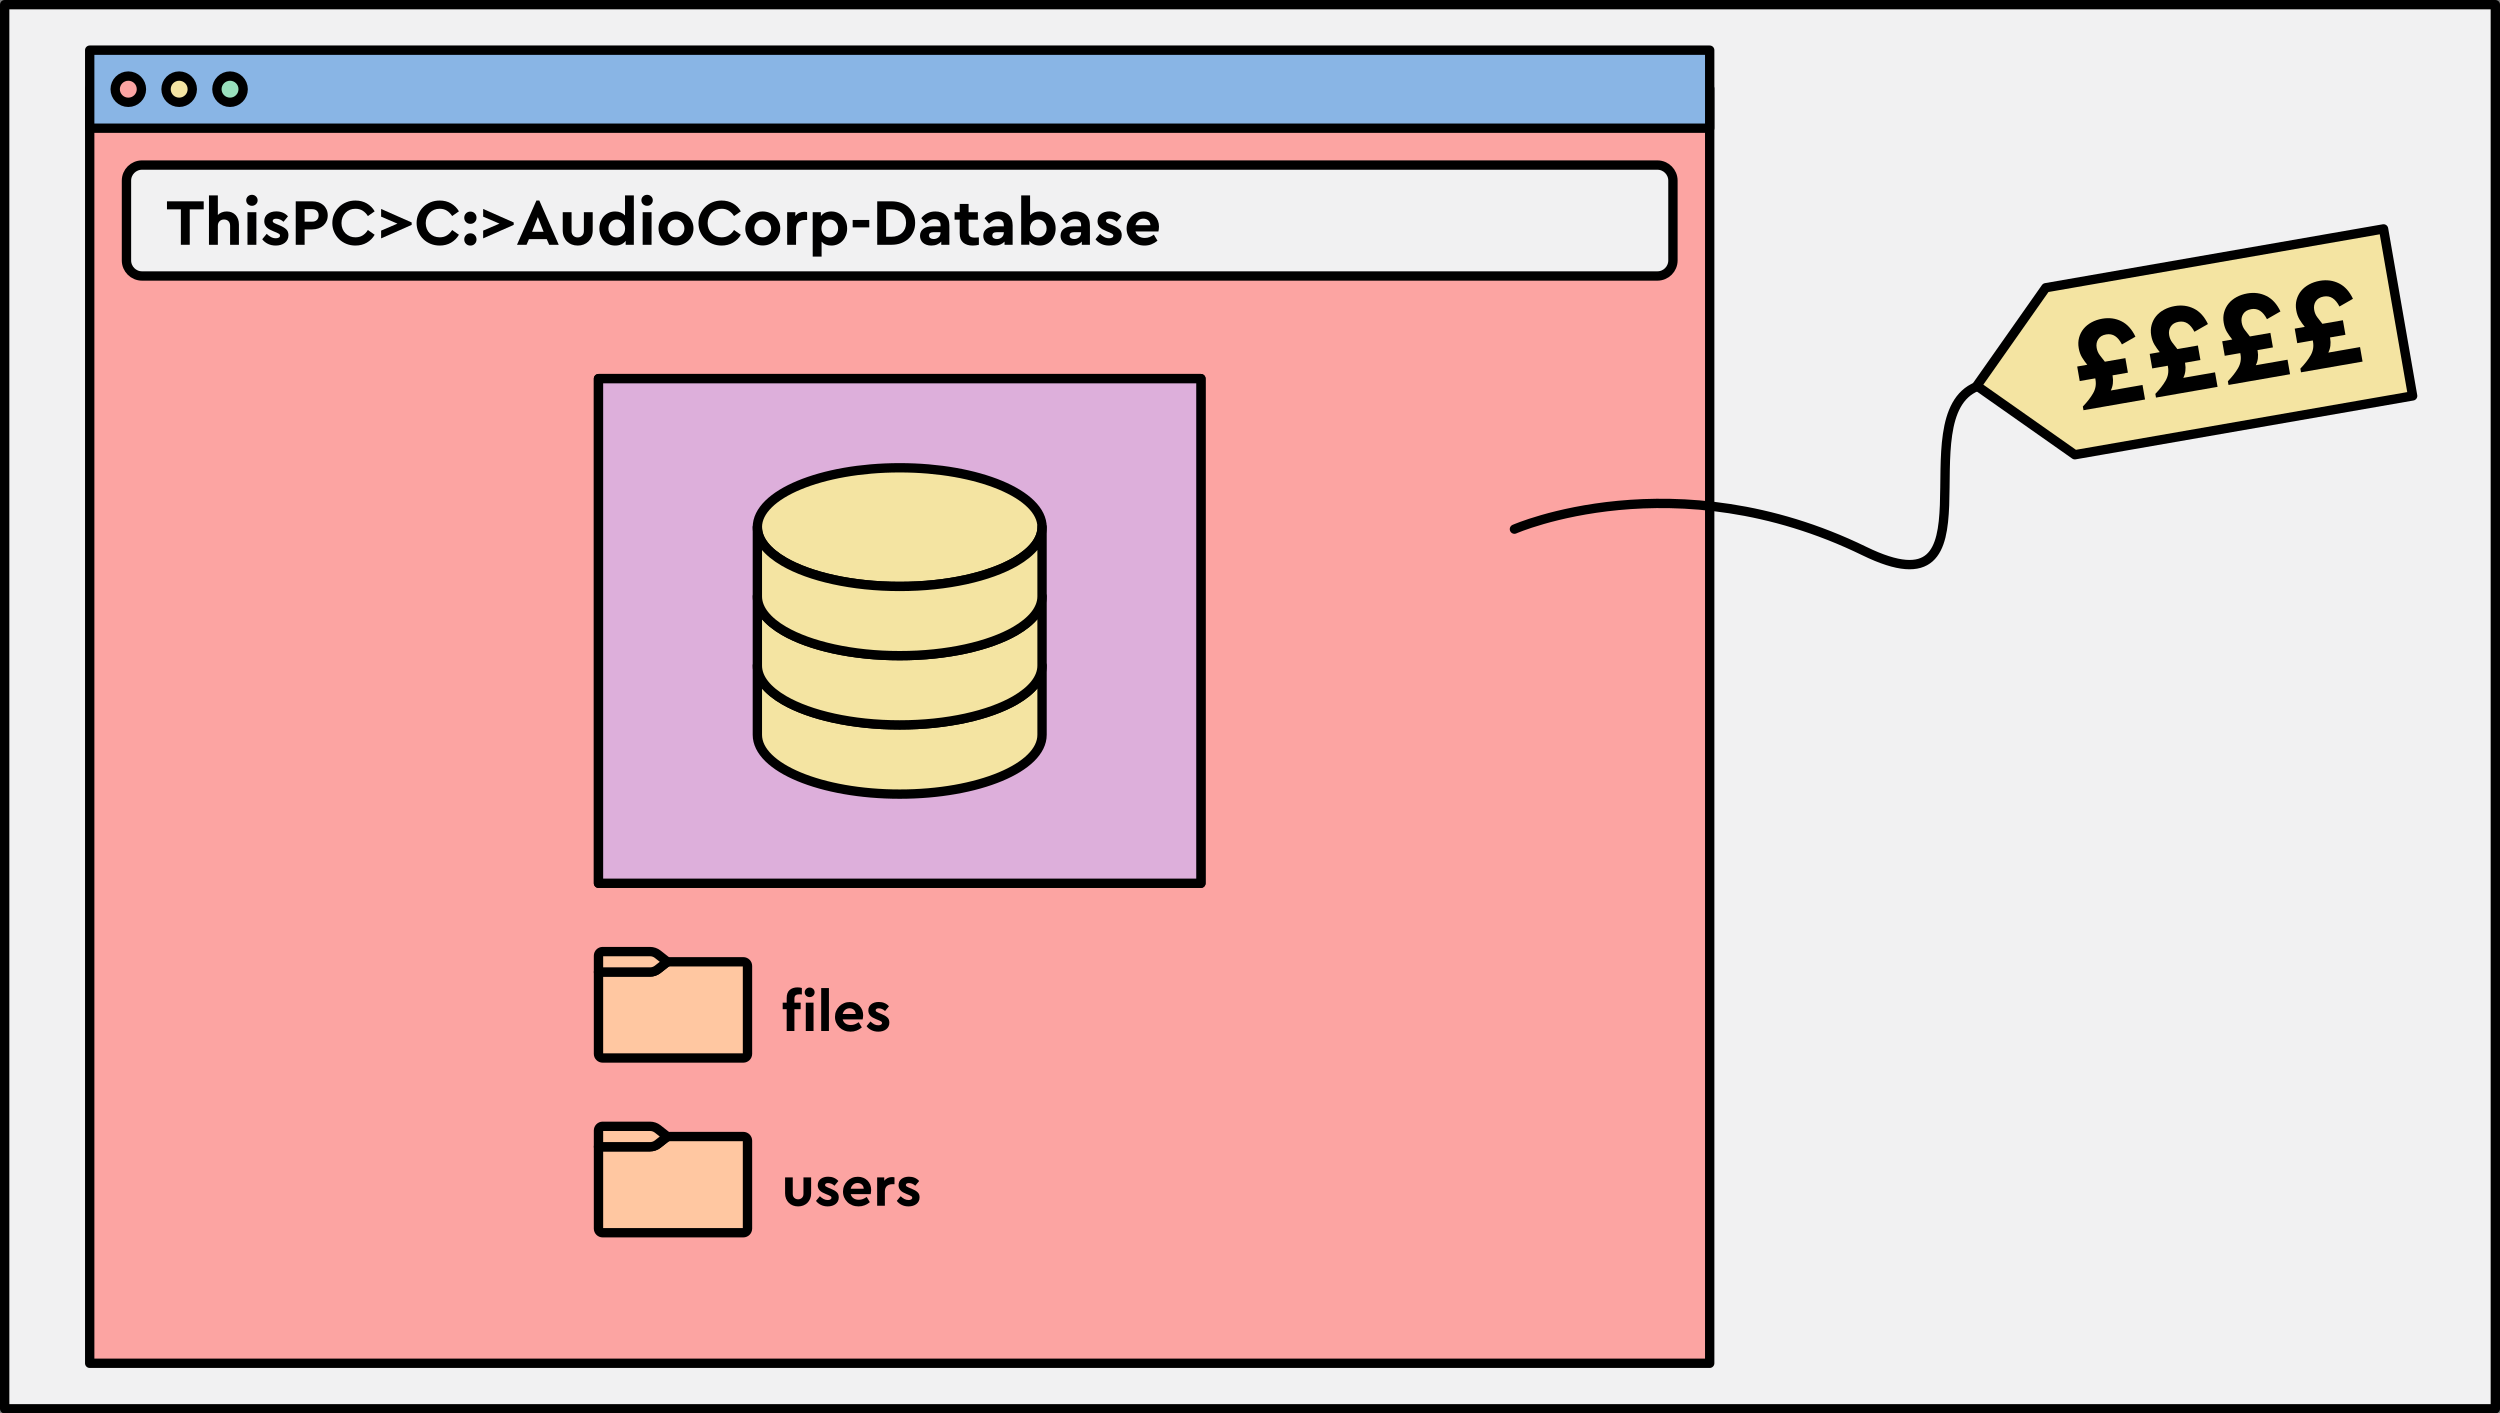 <?xml version="1.0" encoding="utf-8"?>
<!-- Generator: Adobe Illustrator 26.2.1, SVG Export Plug-In . SVG Version: 6.00 Build 0)  -->
<svg version="1.1" xmlns="http://www.w3.org/2000/svg" xmlns:xlink="http://www.w3.org/1999/xlink" x="0px" y="0px"
	 viewBox="0 0 803 454" enable-background="new 0 0 803 454" xml:space="preserve">
<rect x="0" y="0" width="803" height="454" fill="#808080" stroke="none"/>
<g id="Layer_4" display="none">
</g>
<g id="restaurant_walls">
</g>
<g id="restaurant_floor">
</g>
<g id="tables">
</g>
<g id="fence">
</g>
<g id="reception">
</g>
<g id="kitchen_floor_00000054956652455305707380000000205848265920542856_">
</g>
<g id="guides">
</g>
<g id="walls">
</g>
<g id="Layer_15" display="none">
</g>
<g id="kitchen">
</g>
<g id="people">
	<g id="people_00000181068429449262334140000008917346213049140127_">
		
			<rect x="1.5" y="1.5" fill="#F1F1F2" stroke="#000000" stroke-width="3" stroke-linecap="round" stroke-linejoin="round" stroke-miterlimit="10" width="800" height="451"/>
	</g>
	<g>
		<g>
			<g>
				<g>
					<g>
						
							<rect x="28.812" y="28.442" fill="#FCA4A2" stroke="#000000" stroke-width="3" stroke-linejoin="round" stroke-miterlimit="10" width="520.343" height="409.444"/>
						
							<rect x="28.812" y="16.114" fill="#89B5E5" stroke="#000000" stroke-width="3" stroke-linejoin="round" stroke-miterlimit="10" width="520.343" height="25.069"/>
						
							<path fill="#F1F1F2" stroke="#000000" stroke-width="3" stroke-linecap="round" stroke-linejoin="round" stroke-miterlimit="10" d="
							M532.348,88.648H45.62c-2.761,0-5-2.239-5-5v-25.63c0-2.761,2.239-5,5-5h486.729c2.761,0,5,2.239,5,5v25.63
							C537.348,86.409,535.11,88.648,532.348,88.648z"/>
						
							<circle fill="#FCA4A2" stroke="#000000" stroke-width="3" stroke-linejoin="round" stroke-miterlimit="10" cx="41.214" cy="28.649" r="4.215"/>
						
							<circle fill="#F4E4A2" stroke="#000000" stroke-width="3" stroke-linejoin="round" stroke-miterlimit="10" cx="57.55" cy="28.649" r="4.215"/>
						
							<circle fill="#99E0BC" stroke="#000000" stroke-width="3" stroke-linecap="round" stroke-linejoin="round" stroke-miterlimit="10" cx="73.886" cy="28.649" r="4.215"/>
						<g>
							<g>
								<path d="M65.428,67.245h-4.482v11.376h-2.854V67.245h-4.462v-2.58h11.799V67.245z"/>
								<path d="M69.975,69.042c0.353-0.352,0.768-0.627,1.247-0.824s1.022-0.296,1.629-0.296c0.592,0,1.127,0.103,1.606,0.307
									s0.889,0.489,1.227,0.856c0.339,0.366,0.599,0.807,0.782,1.321s0.275,1.089,0.275,1.724v6.491h-2.834v-6.09
									c0-0.62-0.176-1.113-0.528-1.48c-0.353-0.366-0.824-0.55-1.417-0.55c-0.592,0-1.071,0.188-1.438,0.561
									c-0.367,0.374-0.55,0.864-0.55,1.47v6.09h-2.854V62.762h2.854V69.042z"/>
								<path d="M80.927,62.572c0.493,0,0.92,0.169,1.279,0.507c0.359,0.339,0.539,0.762,0.539,1.269
									c0,0.494-0.18,0.909-0.539,1.248c-0.359,0.338-0.786,0.508-1.279,0.508c-0.508,0-0.94-0.17-1.301-0.508
									c-0.359-0.339-0.539-0.754-0.539-1.248c0-0.507,0.18-0.93,0.539-1.269C79.987,62.741,80.42,62.572,80.927,62.572z
									 M82.344,78.621H79.49V68.154h2.854V78.621z"/>
								<path d="M88.73,67.9c1.551,0,2.806,0.528,3.765,1.586l-1.438,1.755c-0.338-0.324-0.708-0.57-1.11-0.74
									c-0.401-0.169-0.813-0.254-1.236-0.254c-0.339,0-0.61,0.061-0.814,0.181c-0.204,0.119-0.307,0.307-0.307,0.56
									c0,0.212,0.088,0.381,0.265,0.508c0.176,0.127,0.454,0.268,0.835,0.423l1.015,0.423c0.944,0.381,1.671,0.804,2.179,1.269
									c0.507,0.466,0.761,1.107,0.761,1.925c0,0.535-0.105,1.012-0.317,1.427c-0.211,0.416-0.5,0.765-0.866,1.047
									c-0.367,0.282-0.801,0.497-1.301,0.645c-0.501,0.148-1.033,0.223-1.597,0.223c-0.931,0-1.77-0.184-2.516-0.55
									c-0.748-0.366-1.354-0.859-1.819-1.48l1.438-1.733c0.437,0.437,0.895,0.782,1.374,1.036c0.479,0.253,1.001,0.38,1.564,0.38
									c0.367,0,0.681-0.07,0.941-0.211s0.392-0.359,0.392-0.655c0-0.24-0.1-0.423-0.297-0.55s-0.458-0.261-0.782-0.402
									l-1.12-0.465c-0.451-0.184-0.854-0.373-1.205-0.571c-0.353-0.197-0.649-0.423-0.889-0.677
									c-0.24-0.253-0.427-0.539-0.561-0.856c-0.134-0.316-0.2-0.68-0.2-1.089c0-0.507,0.095-0.954,0.285-1.343
									c0.19-0.388,0.458-0.715,0.804-0.983c0.345-0.268,0.754-0.472,1.227-0.612C87.67,67.971,88.18,67.9,88.73,67.9z"/>
								<path d="M100.254,64.665c0.733,0,1.406,0.105,2.02,0.317c0.613,0.211,1.142,0.515,1.586,0.909s0.789,0.871,1.036,1.428
									c0.246,0.557,0.37,1.173,0.37,1.85s-0.124,1.29-0.37,1.84c-0.247,0.55-0.592,1.025-1.036,1.428
									c-0.444,0.401-0.973,0.712-1.586,0.93c-0.613,0.219-1.286,0.328-2.02,0.328h-2.41v4.927H94.99V64.665H100.254z
									 M97.844,67.182v4.018h2.39c0.676,0,1.197-0.187,1.564-0.561c0.366-0.373,0.55-0.863,0.55-1.47
									c0-0.592-0.184-1.071-0.55-1.438c-0.367-0.366-0.889-0.55-1.564-0.55H97.844z"/>
								<path d="M114.168,64.411c1.367,0,2.583,0.311,3.647,0.931s1.906,1.467,2.527,2.537l-2.179,1.522
									c-0.465-0.747-1.025-1.324-1.681-1.733s-1.428-0.613-2.315-0.613c-0.648,0-1.244,0.113-1.787,0.338
									c-0.543,0.226-1.015,0.543-1.416,0.952c-0.402,0.409-0.716,0.896-0.941,1.459s-0.338,1.184-0.338,1.86
									s0.112,1.294,0.338,1.851s0.539,1.036,0.941,1.438c0.401,0.402,0.873,0.716,1.416,0.941s1.139,0.338,1.787,0.338
									c0.888,0,1.66-0.204,2.315-0.613c0.655-0.408,1.216-0.986,1.681-1.733l2.179,1.522c-0.621,1.071-1.463,1.917-2.527,2.537
									s-2.28,0.931-3.647,0.931c-1.043,0-2.017-0.184-2.918-0.55c-0.902-0.366-1.685-0.874-2.348-1.522
									c-0.662-0.648-1.188-1.413-1.575-2.294s-0.581-1.837-0.581-2.865c0-1.029,0.193-1.984,0.581-2.865s0.913-1.646,1.575-2.295
									c0.663-0.647,1.445-1.155,2.348-1.522C112.151,64.595,113.125,64.411,114.168,64.411z"/>
								<path d="M132.225,71.453v0.782l-9.811,4.335v-2.495l5.243-2.242l-5.243-2.241v-2.474L132.225,71.453z"/>
								<path d="M141.233,64.411c1.367,0,2.583,0.311,3.647,0.931s1.906,1.467,2.527,2.537l-2.179,1.522
									c-0.465-0.747-1.025-1.324-1.681-1.733s-1.428-0.613-2.315-0.613c-0.648,0-1.244,0.113-1.787,0.338
									c-0.543,0.226-1.015,0.543-1.416,0.952c-0.402,0.409-0.716,0.896-0.941,1.459s-0.338,1.184-0.338,1.86
									s0.112,1.294,0.338,1.851s0.539,1.036,0.941,1.438c0.401,0.402,0.873,0.716,1.416,0.941s1.139,0.338,1.787,0.338
									c0.888,0,1.66-0.204,2.315-0.613c0.655-0.408,1.216-0.986,1.681-1.733l2.179,1.522c-0.621,1.071-1.463,1.917-2.527,2.537
									s-2.28,0.931-3.647,0.931c-1.043,0-2.017-0.184-2.918-0.55c-0.902-0.366-1.685-0.874-2.348-1.522
									c-0.662-0.648-1.188-1.413-1.575-2.294s-0.581-1.837-0.581-2.865c0-1.029,0.193-1.984,0.581-2.865s0.913-1.646,1.575-2.295
									c0.663-0.647,1.445-1.155,2.348-1.522C139.216,64.595,140.19,64.411,141.233,64.411z"/>
								<path d="M151.108,67.964c0.55,0,1.011,0.19,1.385,0.571c0.373,0.38,0.561,0.846,0.561,1.396
									c0,0.563-0.188,1.032-0.561,1.406c-0.374,0.373-0.835,0.56-1.385,0.56c-0.578,0-1.054-0.187-1.428-0.56
									c-0.373-0.374-0.561-0.843-0.561-1.406c0-0.55,0.188-1.016,0.561-1.396C150.054,68.154,150.53,67.964,151.108,67.964z
									 M151.108,74.942c0.55,0,1.011,0.19,1.385,0.571c0.373,0.381,0.561,0.846,0.561,1.396c0,0.564-0.188,1.033-0.561,1.406
									c-0.374,0.373-0.835,0.561-1.385,0.561c-0.578,0-1.054-0.188-1.428-0.561c-0.373-0.373-0.561-0.842-0.561-1.406
									c0-0.55,0.188-1.015,0.561-1.396C150.054,75.132,150.53,74.942,151.108,74.942z"/>
								<path d="M165,71.453v0.782l-9.811,4.335v-2.495l5.243-2.242l-5.243-2.241v-2.474L165,71.453z"/>
								<path d="M179.463,78.621h-3.065l-0.782-1.818h-5.71l-0.782,1.818h-3.066l6.238-14.21h0.931L179.463,78.621z M170.9,74.455
									h3.7l-1.84-4.715L170.9,74.455z"/>
								<path d="M190.374,74.012c0,0.747-0.123,1.42-0.369,2.02c-0.247,0.599-0.586,1.109-1.016,1.532s-0.938,0.748-1.522,0.973
									c-0.585,0.226-1.216,0.339-1.893,0.339c-0.69,0-1.328-0.113-1.913-0.339c-0.585-0.225-1.093-0.55-1.522-0.973
									c-0.431-0.423-0.769-0.934-1.016-1.532c-0.246-0.6-0.37-1.272-0.37-2.02v-5.857h2.834v6.09c0,0.62,0.19,1.11,0.571,1.47
									c0.38,0.359,0.853,0.539,1.416,0.539c0.55,0,1.016-0.18,1.396-0.539c0.381-0.359,0.571-0.85,0.571-1.47v-6.09h2.833V74.012z
									"/>
								<path d="M203.59,78.621h-2.622v-1.269c-0.367,0.493-0.835,0.87-1.406,1.131s-1.223,0.392-1.956,0.392
									c-0.747,0-1.431-0.138-2.051-0.412c-0.621-0.275-1.152-0.656-1.597-1.143s-0.793-1.063-1.047-1.733
									s-0.381-1.399-0.381-2.188s0.127-1.52,0.381-2.188c0.254-0.67,0.606-1.248,1.058-1.734s0.986-0.867,1.606-1.142
									c0.62-0.275,1.297-0.412,2.03-0.412c0.662,0,1.262,0.112,1.798,0.338c0.535,0.226,0.986,0.543,1.353,0.952v-6.45h2.834
									V78.621z M198.114,70.501c-0.367,0-0.712,0.067-1.036,0.201s-0.61,0.324-0.856,0.571c-0.247,0.246-0.44,0.55-0.582,0.909
									c-0.141,0.359-0.211,0.758-0.211,1.194c0,0.451,0.07,0.854,0.211,1.205c0.142,0.353,0.331,0.656,0.571,0.909
									c0.239,0.254,0.525,0.448,0.856,0.582s0.68,0.201,1.047,0.201c0.324,0,0.645-0.057,0.962-0.17
									c0.317-0.112,0.603-0.285,0.856-0.518s0.458-0.528,0.613-0.889c0.155-0.359,0.232-0.793,0.232-1.3
									c0-0.493-0.077-0.924-0.232-1.29s-0.356-0.67-0.603-0.909c-0.247-0.239-0.529-0.416-0.846-0.528
									C198.78,70.558,198.452,70.501,198.114,70.501z"/>
								<path d="M207.861,62.572c0.493,0,0.92,0.169,1.279,0.507c0.359,0.339,0.539,0.762,0.539,1.269
									c0,0.494-0.18,0.909-0.539,1.248c-0.359,0.338-0.786,0.508-1.279,0.508c-0.508,0-0.94-0.17-1.301-0.508
									c-0.359-0.339-0.539-0.754-0.539-1.248c0-0.507,0.18-0.93,0.539-1.269C206.921,62.741,207.353,62.572,207.861,62.572z
									 M209.278,78.621h-2.854V68.154h2.854V78.621z"/>
								<path d="M217.123,67.922c0.775,0,1.505,0.141,2.189,0.423c0.684,0.282,1.279,0.666,1.786,1.152
									c0.508,0.486,0.909,1.061,1.205,1.724c0.297,0.662,0.444,1.381,0.444,2.156s-0.147,1.498-0.444,2.168
									c-0.296,0.669-0.697,1.247-1.205,1.733c-0.507,0.486-1.103,0.871-1.786,1.152c-0.685,0.282-1.414,0.423-2.189,0.423
									s-1.505-0.141-2.188-0.423c-0.684-0.281-1.279-0.666-1.786-1.152c-0.508-0.486-0.906-1.064-1.195-1.733
									c-0.289-0.67-0.434-1.393-0.434-2.168s0.145-1.494,0.434-2.156c0.289-0.663,0.688-1.237,1.195-1.724
									c0.507-0.486,1.1-0.87,1.776-1.152C215.6,68.063,216.334,67.922,217.123,67.922z M217.123,70.523
									c-0.803,0-1.455,0.271-1.955,0.814c-0.501,0.542-0.751,1.229-0.751,2.062s0.25,1.512,0.751,2.04
									c0.5,0.529,1.152,0.793,1.955,0.793c0.381,0,0.737-0.07,1.068-0.211s0.616-0.339,0.856-0.593
									c0.239-0.253,0.43-0.553,0.57-0.898c0.142-0.345,0.212-0.722,0.212-1.131s-0.07-0.789-0.212-1.142
									c-0.141-0.353-0.331-0.656-0.57-0.91c-0.24-0.253-0.525-0.454-0.856-0.603C217.86,70.597,217.504,70.523,217.123,70.523z"/>
								<path d="M231.776,64.411c1.367,0,2.583,0.311,3.647,0.931s1.906,1.467,2.527,2.537l-2.179,1.522
									c-0.465-0.747-1.025-1.324-1.681-1.733s-1.428-0.613-2.315-0.613c-0.648,0-1.244,0.113-1.787,0.338
									c-0.543,0.226-1.015,0.543-1.416,0.952c-0.402,0.409-0.716,0.896-0.941,1.459s-0.338,1.184-0.338,1.86
									s0.112,1.294,0.338,1.851s0.539,1.036,0.941,1.438c0.401,0.402,0.873,0.716,1.416,0.941s1.139,0.338,1.787,0.338
									c0.888,0,1.66-0.204,2.315-0.613c0.655-0.408,1.216-0.986,1.681-1.733l2.179,1.522c-0.621,1.071-1.463,1.917-2.527,2.537
									s-2.28,0.931-3.647,0.931c-1.043,0-2.017-0.184-2.918-0.55c-0.902-0.366-1.685-0.874-2.348-1.522
									c-0.662-0.648-1.188-1.413-1.575-2.294s-0.581-1.837-0.581-2.865c0-1.029,0.193-1.984,0.581-2.865s0.913-1.646,1.575-2.295
									c0.663-0.647,1.445-1.155,2.348-1.522C229.759,64.595,230.733,64.411,231.776,64.411z"/>
								<path d="M244.992,67.922c0.775,0,1.505,0.141,2.189,0.423c0.684,0.282,1.279,0.666,1.786,1.152
									c0.508,0.486,0.909,1.061,1.205,1.724c0.297,0.662,0.444,1.381,0.444,2.156s-0.147,1.498-0.444,2.168
									c-0.296,0.669-0.697,1.247-1.205,1.733c-0.507,0.486-1.103,0.871-1.786,1.152c-0.685,0.282-1.414,0.423-2.189,0.423
									s-1.505-0.141-2.188-0.423c-0.684-0.281-1.279-0.666-1.786-1.152c-0.508-0.486-0.906-1.064-1.195-1.733
									c-0.289-0.67-0.434-1.393-0.434-2.168s0.145-1.494,0.434-2.156c0.289-0.663,0.688-1.237,1.195-1.724
									c0.507-0.486,1.1-0.87,1.776-1.152C243.469,68.063,244.203,67.922,244.992,67.922z M244.992,70.523
									c-0.803,0-1.455,0.271-1.955,0.814c-0.501,0.542-0.751,1.229-0.751,2.062s0.25,1.512,0.751,2.04
									c0.5,0.529,1.152,0.793,1.955,0.793c0.381,0,0.737-0.07,1.068-0.211s0.616-0.339,0.856-0.593
									c0.239-0.253,0.43-0.553,0.57-0.898c0.142-0.345,0.212-0.722,0.212-1.131s-0.07-0.789-0.212-1.142
									c-0.141-0.353-0.331-0.656-0.57-0.91c-0.24-0.253-0.525-0.454-0.856-0.603C245.729,70.597,245.373,70.523,244.992,70.523z"
									/>
								<path d="M258.334,68.027c0.353,0,0.656,0.042,0.91,0.127v2.517h-0.762c-0.817,0-1.487,0.219-2.009,0.655
									s-0.782,1.128-0.782,2.072v5.223h-2.854V68.154h2.622v1.247c0.352-0.45,0.774-0.793,1.269-1.025
									C257.22,68.144,257.755,68.027,258.334,68.027z"/>
								<path d="M267.024,67.922c0.733,0,1.413,0.137,2.041,0.412c0.627,0.274,1.163,0.655,1.607,1.142
									c0.443,0.486,0.793,1.062,1.046,1.724c0.254,0.663,0.381,1.389,0.381,2.178c0,0.79-0.127,1.52-0.381,2.188
									c-0.253,0.67-0.605,1.251-1.057,1.745c-0.451,0.493-0.987,0.877-1.607,1.152c-0.62,0.274-1.297,0.412-2.03,0.412
									c-1.325,0-2.368-0.416-3.129-1.248v4.801h-2.854V68.154h2.622v1.29c0.366-0.493,0.835-0.87,1.406-1.132
									C265.639,68.052,266.292,67.922,267.024,67.922z M266.517,70.501c-0.339,0-0.666,0.057-0.983,0.17
									c-0.317,0.112-0.6,0.285-0.846,0.518c-0.247,0.232-0.448,0.528-0.603,0.888c-0.155,0.36-0.232,0.793-0.232,1.301
									c0,0.494,0.073,0.924,0.222,1.29c0.147,0.366,0.349,0.67,0.603,0.909c0.254,0.24,0.539,0.416,0.856,0.528
									c0.317,0.113,0.645,0.17,0.983,0.17c0.366,0,0.712-0.067,1.036-0.201s0.609-0.324,0.856-0.571
									c0.246-0.246,0.44-0.546,0.581-0.898s0.212-0.754,0.212-1.205c0-0.438-0.071-0.836-0.212-1.195s-0.335-0.666-0.581-0.92
									c-0.247-0.253-0.532-0.447-0.856-0.581S266.883,70.501,266.517,70.501z"/>
								<path d="M279.205,73.039h-5.329v-2.39h5.329V73.039z"/>
								<path d="M286.351,64.665c1.113,0,2.14,0.166,3.077,0.497s1.737,0.8,2.399,1.406c0.663,0.606,1.181,1.336,1.555,2.188
									c0.373,0.854,0.561,1.801,0.561,2.844c0,1.029-0.188,1.974-0.561,2.834c-0.374,0.859-0.892,1.6-1.555,2.22
									c-0.662,0.621-1.462,1.104-2.399,1.449c-0.938,0.345-1.964,0.518-3.077,0.518h-4.588V64.665H286.351z M284.618,67.245v8.796
									h1.713c0.704,0,1.346-0.105,1.924-0.316c0.578-0.212,1.071-0.511,1.48-0.899c0.408-0.388,0.726-0.853,0.951-1.396
									c0.226-0.542,0.339-1.152,0.339-1.829c0-0.69-0.113-1.304-0.339-1.84c-0.226-0.535-0.543-0.989-0.951-1.363
									c-0.409-0.373-0.902-0.659-1.48-0.856s-1.22-0.296-1.924-0.296H284.618z"/>
								<path d="M300.455,67.922c0.663,0,1.269,0.095,1.818,0.285s1.022,0.473,1.417,0.846c0.395,0.374,0.701,0.839,0.92,1.396
									c0.219,0.558,0.328,1.209,0.328,1.956v6.217h-2.602v-1.015c-0.366,0.395-0.821,0.705-1.363,0.93
									c-0.543,0.226-1.16,0.339-1.851,0.339c-0.563,0-1.071-0.081-1.522-0.243s-0.832-0.381-1.142-0.655
									c-0.311-0.275-0.547-0.604-0.708-0.983c-0.163-0.381-0.243-0.797-0.243-1.248c0-0.958,0.355-1.705,1.067-2.241
									c0.712-0.535,1.681-0.804,2.907-0.804h2.622v-0.465c0-0.578-0.162-1.029-0.486-1.354s-0.817-0.486-1.48-0.486
									c-0.55,0-1.039,0.127-1.469,0.381c-0.431,0.254-0.864,0.606-1.301,1.057l-1.459-1.755
									C297.092,68.641,298.608,67.922,300.455,67.922z M299.884,76.781c0.62,0,1.145-0.19,1.575-0.57
									c0.43-0.381,0.645-0.881,0.645-1.502v-0.127h-2.241c-0.973,0-1.459,0.353-1.459,1.058c0,0.366,0.138,0.648,0.412,0.846
									C299.091,76.683,299.447,76.781,299.884,76.781z"/>
								<path d="M314.094,70.565h-2.982v4.124c0,0.605,0.159,1.028,0.477,1.269c0.316,0.239,0.807,0.359,1.47,0.359
									c0.169,0,0.366-0.007,0.592-0.021c0.226-0.014,0.479-0.035,0.761-0.063v2.39c-0.296,0.07-0.606,0.13-0.93,0.18
									c-0.325,0.049-0.67,0.074-1.036,0.074c-1.298,0-2.319-0.317-3.066-0.952c-0.747-0.634-1.121-1.628-1.121-2.981v-4.377
									h-1.649v-2.41h1.649v-2.644h2.854v2.644h2.982V70.565z"/>
								<path d="M320.775,67.922c0.663,0,1.269,0.095,1.818,0.285s1.022,0.473,1.417,0.846c0.395,0.374,0.701,0.839,0.92,1.396
									c0.219,0.558,0.328,1.209,0.328,1.956v6.217h-2.602v-1.015c-0.366,0.395-0.821,0.705-1.363,0.93
									c-0.543,0.226-1.16,0.339-1.851,0.339c-0.563,0-1.071-0.081-1.522-0.243s-0.832-0.381-1.142-0.655
									c-0.311-0.275-0.547-0.604-0.708-0.983c-0.163-0.381-0.243-0.797-0.243-1.248c0-0.958,0.355-1.705,1.067-2.241
									c0.712-0.535,1.681-0.804,2.907-0.804h2.622v-0.465c0-0.578-0.162-1.029-0.486-1.354s-0.817-0.486-1.48-0.486
									c-0.55,0-1.039,0.127-1.469,0.381c-0.431,0.254-0.864,0.606-1.301,1.057l-1.459-1.755
									C317.413,68.641,318.928,67.922,320.775,67.922z M320.205,76.781c0.62,0,1.145-0.19,1.575-0.57
									c0.43-0.381,0.645-0.881,0.645-1.502v-0.127h-2.241c-0.973,0-1.459,0.353-1.459,1.058c0,0.366,0.138,0.648,0.412,0.846
									C319.412,76.683,319.767,76.781,320.205,76.781z"/>
								<path d="M330.862,69.169c0.747-0.831,1.79-1.247,3.129-1.247c0.733,0,1.41,0.137,2.03,0.412
									c0.62,0.274,1.156,0.655,1.607,1.142s0.804,1.064,1.057,1.734c0.254,0.669,0.381,1.399,0.381,2.188
									s-0.127,1.519-0.381,2.188c-0.253,0.67-0.603,1.247-1.046,1.733c-0.444,0.486-0.98,0.867-1.607,1.143
									c-0.628,0.274-1.308,0.412-2.041,0.412c-0.719,0-1.367-0.131-1.945-0.392s-1.05-0.638-1.416-1.131v1.269h-2.622V62.762
									h2.854V69.169z M333.484,70.501c-0.339,0-0.666,0.057-0.983,0.17c-0.317,0.112-0.603,0.289-0.856,0.528
									s-0.455,0.543-0.603,0.909c-0.148,0.366-0.222,0.797-0.222,1.29c0,0.507,0.077,0.94,0.232,1.3
									c0.154,0.36,0.355,0.656,0.603,0.889c0.246,0.232,0.528,0.405,0.846,0.518c0.317,0.113,0.645,0.17,0.983,0.17
									c0.366,0,0.712-0.067,1.036-0.201s0.609-0.328,0.856-0.582c0.246-0.253,0.44-0.557,0.581-0.909
									c0.141-0.352,0.212-0.754,0.212-1.205c0-0.437-0.071-0.835-0.212-1.194s-0.335-0.663-0.581-0.909
									c-0.247-0.247-0.532-0.438-0.856-0.571S333.85,70.501,333.484,70.501z"/>
								<path d="M345.599,67.922c0.663,0,1.269,0.095,1.818,0.285s1.022,0.473,1.417,0.846c0.395,0.374,0.701,0.839,0.92,1.396
									c0.219,0.558,0.328,1.209,0.328,1.956v6.217h-2.602v-1.015c-0.366,0.395-0.821,0.705-1.363,0.93
									c-0.543,0.226-1.16,0.339-1.851,0.339c-0.563,0-1.071-0.081-1.522-0.243s-0.832-0.381-1.142-0.655
									c-0.311-0.275-0.547-0.604-0.708-0.983c-0.163-0.381-0.243-0.797-0.243-1.248c0-0.958,0.355-1.705,1.067-2.241
									c0.712-0.535,1.681-0.804,2.907-0.804h2.622v-0.465c0-0.578-0.162-1.029-0.486-1.354s-0.817-0.486-1.48-0.486
									c-0.55,0-1.039,0.127-1.469,0.381c-0.431,0.254-0.864,0.606-1.301,1.057l-1.459-1.755
									C342.237,68.641,343.753,67.922,345.599,67.922z M345.029,76.781c0.62,0,1.145-0.19,1.575-0.57
									c0.43-0.381,0.645-0.881,0.645-1.502v-0.127h-2.241c-0.973,0-1.459,0.353-1.459,1.058c0,0.366,0.138,0.648,0.412,0.846
									C344.236,76.683,344.591,76.781,345.029,76.781z"/>
								<path d="M356.383,67.9c1.551,0,2.806,0.528,3.765,1.586l-1.438,1.755c-0.338-0.324-0.708-0.57-1.11-0.74
									c-0.401-0.169-0.813-0.254-1.236-0.254c-0.339,0-0.61,0.061-0.814,0.181c-0.204,0.119-0.307,0.307-0.307,0.56
									c0,0.212,0.088,0.381,0.265,0.508c0.176,0.127,0.454,0.268,0.835,0.423l1.015,0.423c0.944,0.381,1.671,0.804,2.179,1.269
									c0.507,0.466,0.761,1.107,0.761,1.925c0,0.535-0.105,1.012-0.317,1.427c-0.211,0.416-0.5,0.765-0.866,1.047
									c-0.367,0.282-0.801,0.497-1.301,0.645c-0.501,0.148-1.033,0.223-1.597,0.223c-0.931,0-1.77-0.184-2.516-0.55
									c-0.748-0.366-1.354-0.859-1.819-1.48l1.438-1.733c0.437,0.437,0.895,0.782,1.374,1.036c0.479,0.253,1.001,0.38,1.564,0.38
									c0.367,0,0.681-0.07,0.941-0.211s0.392-0.359,0.392-0.655c0-0.24-0.1-0.423-0.297-0.55s-0.458-0.261-0.782-0.402
									l-1.12-0.465c-0.451-0.184-0.854-0.373-1.205-0.571c-0.353-0.197-0.649-0.423-0.889-0.677
									c-0.24-0.253-0.427-0.539-0.561-0.856c-0.134-0.316-0.2-0.68-0.2-1.089c0-0.507,0.095-0.954,0.285-1.343
									c0.19-0.388,0.458-0.715,0.804-0.983c0.345-0.268,0.754-0.472,1.227-0.612C355.323,67.971,355.834,67.9,356.383,67.9z"/>
								<path d="M367.357,67.922c0.733,0,1.402,0.127,2.009,0.38c0.606,0.254,1.124,0.6,1.555,1.036
									c0.43,0.438,0.761,0.952,0.993,1.544c0.233,0.592,0.35,1.227,0.35,1.903c0,0.296-0.021,0.585-0.063,0.867
									c-0.043,0.282-0.085,0.515-0.127,0.697h-7.358c0.183,0.677,0.535,1.191,1.057,1.544s1.163,0.528,1.925,0.528
									c0.563,0,1.081-0.095,1.554-0.285s0.927-0.447,1.364-0.772l1.163,1.946c-0.593,0.493-1.234,0.877-1.925,1.152
									c-0.69,0.274-1.438,0.412-2.241,0.412c-0.832,0-1.6-0.142-2.305-0.423c-0.705-0.282-1.312-0.67-1.818-1.163
									c-0.508-0.493-0.906-1.071-1.195-1.734c-0.289-0.662-0.434-1.381-0.434-2.156s0.142-1.494,0.424-2.157
									c0.281-0.662,0.669-1.24,1.162-1.733c0.494-0.493,1.075-0.881,1.745-1.163C365.859,68.063,366.582,67.922,367.357,67.922z
									 M367.252,70.227c-0.62,0-1.156,0.187-1.607,0.561c-0.451,0.373-0.761,0.892-0.93,1.554h4.8
									c-0.028-0.677-0.262-1.198-0.698-1.564S367.857,70.227,367.252,70.227z"/>
							</g>
						</g>
					</g>
				</g>
			</g>
		</g>
		<g>
			<g>
				<polygon fill="#F4E4A2" stroke="#000000" stroke-width="3" stroke-linejoin="round" stroke-miterlimit="10" points="
					765.595,73.523 774.938,127.165 666.442,146.063 634.955,123.917 657.099,92.421 				"/>
				<g>
					<g>
						<path d="M683.482,119.701l-4.953,0.862l0.057,0.327c0.134,0.765,0.155,1.535,0.064,2.309c-0.09,0.775-0.312,1.518-0.666,2.226
							l10.192-1.775l0.812,4.666l-19.771,3.444l-0.206-1.188c1.428-1.485,2.529-2.908,3.305-4.267
							c0.775-1.356,1.027-2.814,0.757-4.37l-0.071-0.409l-4.994,0.87l-0.812-4.666l3.235-0.563
							c-0.607-0.737-1.168-1.526-1.678-2.365c-0.513-0.839-0.867-1.831-1.067-2.978c-0.209-1.199-0.168-2.332,0.125-3.396
							c0.293-1.062,0.775-2.005,1.448-2.825c0.673-0.819,1.521-1.509,2.55-2.068c1.027-0.558,2.169-0.946,3.424-1.165
							c2.238-0.39,4.297-0.116,6.175,0.822s3.375,2.59,4.49,4.954l-4.334,2.484c-0.638-1.239-1.369-2.131-2.194-2.676
							c-0.827-0.545-1.785-0.723-2.876-0.532c-1.174,0.204-2.021,0.711-2.541,1.518c-0.521,0.808-0.688,1.744-0.502,2.808
							c0.151,0.874,0.483,1.652,0.997,2.336c0.513,0.684,1.057,1.383,1.632,2.099l6.59-1.147L683.482,119.701z"/>
						<path d="M706.772,115.645l-4.953,0.862l0.057,0.327c0.134,0.765,0.155,1.535,0.064,2.309c-0.09,0.775-0.312,1.518-0.666,2.226
							l10.192-1.775l0.812,4.666l-19.771,3.444l-0.206-1.188c1.428-1.485,2.528-2.908,3.305-4.267
							c0.775-1.356,1.027-2.814,0.757-4.37l-0.071-0.409l-4.994,0.87l-0.812-4.666l3.235-0.563
							c-0.607-0.737-1.168-1.526-1.678-2.365c-0.513-0.839-0.867-1.831-1.067-2.978c-0.209-1.199-0.168-2.332,0.125-3.396
							c0.293-1.062,0.774-2.005,1.448-2.825c0.673-0.819,1.521-1.509,2.55-2.068c1.027-0.558,2.169-0.946,3.424-1.165
							c2.238-0.39,4.297-0.116,6.175,0.822c1.878,0.938,3.375,2.59,4.49,4.954l-4.334,2.483c-0.638-1.238-1.369-2.13-2.194-2.675
							c-0.827-0.545-1.785-0.723-2.876-0.532c-1.174,0.204-2.021,0.711-2.541,1.518s-0.688,1.744-0.502,2.808
							c0.152,0.874,0.483,1.652,0.997,2.336c0.513,0.684,1.056,1.383,1.632,2.099l6.59-1.147L706.772,115.645z"/>
						<path d="M730.062,111.588l-4.953,0.862l0.057,0.327c0.134,0.765,0.155,1.535,0.064,2.309c-0.09,0.775-0.312,1.517-0.666,2.226
							l10.192-1.775l0.812,4.666l-19.771,3.444l-0.206-1.188c1.428-1.485,2.529-2.908,3.305-4.267
							c0.775-1.356,1.027-2.814,0.757-4.37l-0.071-0.409l-4.994,0.87l-0.812-4.666l3.235-0.563
							c-0.607-0.737-1.168-1.526-1.678-2.365c-0.513-0.839-0.867-1.831-1.067-2.978c-0.209-1.199-0.168-2.333,0.125-3.396
							s0.775-2.005,1.448-2.825c0.673-0.819,1.521-1.509,2.55-2.068c1.027-0.559,2.169-0.946,3.424-1.165
							c2.238-0.39,4.297-0.116,6.175,0.822c1.878,0.938,3.375,2.59,4.49,4.954l-4.334,2.483c-0.638-1.238-1.369-2.13-2.194-2.675
							c-0.827-0.545-1.785-0.723-2.877-0.533c-1.173,0.205-2.02,0.712-2.54,1.519s-0.688,1.744-0.502,2.808
							c0.151,0.874,0.483,1.652,0.997,2.336c0.513,0.684,1.057,1.383,1.632,2.099l6.59-1.147L730.062,111.588z"/>
						<path d="M753.352,107.531l-4.953,0.862l0.057,0.327c0.134,0.765,0.155,1.535,0.064,2.309c-0.09,0.775-0.312,1.517-0.666,2.226
							l10.192-1.775l0.812,4.666l-19.771,3.444l-0.206-1.188c1.428-1.486,2.528-2.908,3.305-4.267
							c0.775-1.356,1.027-2.814,0.757-4.37l-0.071-0.409l-4.994,0.87l-0.812-4.666l3.235-0.563
							c-0.607-0.737-1.168-1.526-1.678-2.365c-0.513-0.839-0.867-1.831-1.067-2.978c-0.209-1.199-0.168-2.333,0.125-3.396
							s0.774-2.005,1.448-2.825c0.673-0.819,1.521-1.509,2.55-2.068c1.027-0.559,2.169-0.946,3.424-1.165
							c2.238-0.39,4.297-0.116,6.175,0.822c1.878,0.938,3.375,2.59,4.49,4.954l-4.334,2.483c-0.638-1.238-1.369-2.13-2.194-2.675
							c-0.827-0.545-1.785-0.723-2.877-0.533c-1.173,0.205-2.02,0.712-2.54,1.519s-0.688,1.743-0.502,2.807
							c0.152,0.874,0.483,1.652,0.997,2.337c0.513,0.684,1.056,1.383,1.632,2.099l6.59-1.147L753.352,107.531z"/>
					</g>
				</g>
			</g>
			<path fill="none" stroke="#000000" stroke-width="3" stroke-linecap="round" stroke-linejoin="round" stroke-miterlimit="10" d="
				M486.436,169.961c0,0,51.49-22.654,112.403,7.045c44.103,21.503,12.514-43.16,36.115-52.846"/>
		</g>
		
			<rect x="192.235" y="121.618" fill="#33596D" stroke="#000000" stroke-width="3" stroke-linejoin="round" stroke-miterlimit="10" width="193.498" height="162.086"/>
		<g>
			<g>
				<path d="M257.17,324.149h-2.004v7.004h-2.48v-7.004h-1.287v-2.094h1.287v-1.49c0-1.164,0.318-2.023,0.955-2.582
					c0.637-0.557,1.488-0.836,2.555-0.836c0.281,0,0.535,0.02,0.764,0.055c0.227,0.037,0.424,0.086,0.596,0.148v2.076
					c-0.293-0.037-0.545-0.055-0.752-0.055c-0.553,0-0.963,0.104-1.232,0.312c-0.27,0.207-0.404,0.576-0.404,1.102v1.27h2.004
					V324.149z M260.074,317.201c0.428,0,0.799,0.148,1.111,0.441c0.312,0.295,0.469,0.662,0.469,1.104
					c0,0.428-0.156,0.789-0.469,1.084s-0.684,0.441-1.111,0.441c-0.441,0-0.818-0.146-1.131-0.441s-0.469-0.656-0.469-1.084
					c0-0.441,0.156-0.809,0.469-1.104C259.255,317.35,259.632,317.201,260.074,317.201z M261.304,331.152h-2.48v-9.098h2.48V331.152
					z"/>
				<path d="M266.25,331.152h-2.482v-13.785h2.482V331.152z"/>
				<path d="M272.974,321.852c0.639,0,1.221,0.111,1.746,0.332c0.527,0.219,0.979,0.52,1.352,0.9
					c0.373,0.379,0.662,0.826,0.863,1.342c0.203,0.514,0.305,1.064,0.305,1.654c0,0.256-0.02,0.508-0.057,0.752
					c-0.035,0.246-0.072,0.447-0.109,0.607h-6.396c0.16,0.588,0.465,1.035,0.92,1.342c0.453,0.307,1.01,0.459,1.672,0.459
					c0.49,0,0.939-0.082,1.352-0.248c0.41-0.166,0.805-0.389,1.186-0.67l1.01,1.689c-0.514,0.43-1.072,0.764-1.672,1.002
					c-0.602,0.24-1.25,0.359-1.949,0.359c-0.723,0-1.391-0.123-2.002-0.369c-0.613-0.244-1.141-0.58-1.582-1.01
					s-0.787-0.932-1.037-1.508c-0.252-0.576-0.377-1.201-0.377-1.875s0.121-1.297,0.367-1.873c0.244-0.576,0.582-1.078,1.012-1.508
					c0.428-0.43,0.934-0.766,1.516-1.012C271.673,321.975,272.3,321.852,272.974,321.852z M272.882,323.856
					c-0.539,0-1.004,0.162-1.396,0.486c-0.393,0.326-0.662,0.775-0.809,1.352h4.172c-0.023-0.588-0.227-1.041-0.605-1.359
					C273.863,324.014,273.41,323.856,272.882,323.856z"/>
				<path d="M282.257,321.834c1.348,0,2.438,0.459,3.271,1.379l-1.25,1.525c-0.295-0.283-0.615-0.498-0.965-0.645
					s-0.709-0.221-1.076-0.221c-0.293,0-0.529,0.053-0.707,0.156c-0.178,0.105-0.266,0.268-0.266,0.488
					c0,0.184,0.076,0.33,0.229,0.439c0.154,0.111,0.395,0.234,0.727,0.369l0.883,0.367c0.82,0.33,1.451,0.697,1.893,1.104
					c0.441,0.404,0.662,0.961,0.662,1.672c0,0.465-0.092,0.879-0.277,1.24c-0.184,0.361-0.434,0.664-0.752,0.91
					c-0.32,0.244-0.697,0.432-1.131,0.561c-0.436,0.129-0.898,0.193-1.389,0.193c-0.809,0-1.537-0.16-2.186-0.479
					c-0.65-0.318-1.178-0.748-1.582-1.287l1.25-1.506c0.381,0.379,0.777,0.68,1.195,0.9c0.416,0.221,0.869,0.33,1.359,0.33
					c0.318,0,0.592-0.061,0.818-0.184s0.34-0.312,0.34-0.57c0-0.207-0.086-0.367-0.258-0.477c-0.172-0.111-0.398-0.227-0.68-0.35
					l-0.975-0.404c-0.391-0.16-0.74-0.324-1.047-0.496s-0.564-0.367-0.771-0.588c-0.209-0.221-0.371-0.469-0.488-0.746
					c-0.115-0.275-0.174-0.59-0.174-0.945c0-0.441,0.082-0.83,0.248-1.168c0.166-0.336,0.398-0.621,0.699-0.854
					c0.299-0.232,0.654-0.41,1.064-0.533C281.336,321.895,281.779,321.834,282.257,321.834z"/>
			</g>
		</g>
		<g>
			
				<path fill="#FFC7A1" stroke="#000000" stroke-width="3" stroke-linecap="round" stroke-linejoin="round" stroke-miterlimit="10" d="
				M240.093,310.266v28.229c0,0.737-0.598,1.335-1.335,1.335H193.57c-0.737,0-1.335-0.598-1.335-1.335v-26.279h16.549
				c0.899,0,1.772-0.302,2.478-0.858l2.356-1.854c0.471-0.371,1.053-0.572,1.652-0.572h23.488
				C239.495,308.93,240.093,309.528,240.093,310.266z"/>
			
				<path fill="#FFC7A1" stroke="#000000" stroke-width="3" stroke-linecap="round" stroke-linejoin="round" stroke-miterlimit="10" d="
				M214.344,308.93l-3.082,2.427c-0.706,0.556-1.579,0.858-2.478,0.858h-16.549v-5.235c0-0.738,0.598-1.335,1.335-1.335h15.214
				c0.899,0,1.772,0.302,2.478,0.858L214.344,308.93z"/>
		</g>
		<g>
			<g>
				<path d="M260.533,383.27c0,0.65-0.107,1.234-0.322,1.756s-0.508,0.965-0.881,1.332c-0.375,0.367-0.816,0.65-1.324,0.846
					s-1.057,0.295-1.645,0.295c-0.602,0-1.156-0.1-1.664-0.295s-0.949-0.479-1.322-0.846c-0.375-0.367-0.668-0.811-0.883-1.332
					s-0.322-1.105-0.322-1.756v-5.09h2.463v5.293c0,0.539,0.166,0.965,0.496,1.277c0.332,0.312,0.742,0.469,1.232,0.469
					c0.477,0,0.881-0.156,1.213-0.469c0.33-0.312,0.496-0.738,0.496-1.277v-5.293h2.463V383.27z"/>
				<path d="M266.009,377.959c1.348,0,2.439,0.459,3.271,1.379l-1.25,1.525c-0.293-0.283-0.615-0.498-0.965-0.645
					s-0.707-0.221-1.074-0.221c-0.295,0-0.531,0.053-0.709,0.156c-0.178,0.105-0.266,0.268-0.266,0.488
					c0,0.184,0.076,0.33,0.23,0.439c0.152,0.111,0.395,0.234,0.725,0.369l0.883,0.367c0.82,0.33,1.451,0.697,1.893,1.104
					c0.441,0.404,0.662,0.961,0.662,1.672c0,0.465-0.092,0.879-0.275,1.24s-0.436,0.664-0.754,0.91
					c-0.318,0.244-0.695,0.432-1.131,0.561c-0.434,0.129-0.896,0.193-1.387,0.193c-0.809,0-1.537-0.16-2.188-0.479
					s-1.176-0.748-1.58-1.287l1.25-1.506c0.379,0.379,0.777,0.68,1.193,0.9c0.418,0.221,0.871,0.33,1.361,0.33
					c0.318,0,0.59-0.061,0.816-0.184s0.342-0.312,0.342-0.57c0-0.207-0.086-0.367-0.258-0.477c-0.172-0.111-0.398-0.227-0.68-0.35
					l-0.975-0.404c-0.393-0.16-0.742-0.324-1.049-0.496c-0.305-0.172-0.562-0.367-0.771-0.588c-0.207-0.221-0.371-0.469-0.486-0.746
					c-0.117-0.275-0.176-0.59-0.176-0.945c0-0.441,0.084-0.83,0.25-1.168c0.164-0.336,0.396-0.621,0.697-0.854
					s0.656-0.41,1.066-0.533S265.533,377.959,266.009,377.959z"/>
				<path d="M275.548,377.977c0.637,0,1.219,0.111,1.746,0.332c0.527,0.219,0.977,0.52,1.352,0.9
					c0.373,0.379,0.66,0.826,0.863,1.342c0.201,0.514,0.303,1.064,0.303,1.654c0,0.256-0.018,0.508-0.055,0.752
					c-0.037,0.246-0.074,0.447-0.111,0.607h-6.395c0.158,0.588,0.465,1.035,0.918,1.342s1.012,0.459,1.672,0.459
					c0.49,0,0.941-0.082,1.352-0.248s0.807-0.389,1.186-0.67l1.012,1.689c-0.516,0.43-1.072,0.764-1.674,1.002
					c-0.6,0.24-1.25,0.359-1.947,0.359c-0.723,0-1.391-0.123-2.004-0.369c-0.613-0.244-1.139-0.58-1.58-1.01
					s-0.787-0.932-1.039-1.508c-0.25-0.576-0.377-1.201-0.377-1.875s0.123-1.297,0.367-1.873c0.246-0.576,0.582-1.078,1.012-1.508
					s0.934-0.766,1.516-1.012C274.246,378.1,274.875,377.977,275.548,377.977z M275.457,379.981c-0.539,0-1.006,0.162-1.396,0.486
					c-0.393,0.326-0.662,0.775-0.809,1.352h4.172c-0.025-0.588-0.227-1.041-0.607-1.359
					C276.437,380.139,275.984,379.981,275.457,379.981z"/>
				<path d="M286.519,378.068c0.307,0,0.57,0.037,0.791,0.111v2.186h-0.662c-0.711,0-1.293,0.191-1.746,0.57
					c-0.453,0.381-0.68,0.98-0.68,1.801v4.541h-2.48v-9.098h2.279v1.084c0.305-0.393,0.674-0.689,1.102-0.893
					C285.552,378.17,286.017,378.068,286.519,378.068z"/>
				<path d="M291.961,377.959c1.348,0,2.439,0.459,3.271,1.379l-1.25,1.525c-0.293-0.283-0.615-0.498-0.965-0.645
					s-0.707-0.221-1.074-0.221c-0.295,0-0.531,0.053-0.709,0.156c-0.178,0.105-0.266,0.268-0.266,0.488
					c0,0.184,0.076,0.33,0.23,0.439c0.152,0.111,0.395,0.234,0.725,0.369l0.883,0.367c0.82,0.33,1.451,0.697,1.893,1.104
					c0.441,0.404,0.662,0.961,0.662,1.672c0,0.465-0.092,0.879-0.275,1.24s-0.436,0.664-0.754,0.91
					c-0.318,0.244-0.695,0.432-1.131,0.561c-0.434,0.129-0.896,0.193-1.387,0.193c-0.809,0-1.537-0.16-2.188-0.479
					s-1.176-0.748-1.58-1.287l1.25-1.506c0.379,0.379,0.777,0.68,1.193,0.9c0.418,0.221,0.871,0.33,1.361,0.33
					c0.318,0,0.59-0.061,0.816-0.184s0.342-0.312,0.342-0.57c0-0.207-0.086-0.367-0.258-0.477c-0.172-0.111-0.398-0.227-0.68-0.35
					l-0.975-0.404c-0.393-0.16-0.742-0.324-1.049-0.496c-0.305-0.172-0.562-0.367-0.771-0.588c-0.207-0.221-0.371-0.469-0.486-0.746
					c-0.117-0.275-0.176-0.59-0.176-0.945c0-0.441,0.084-0.83,0.25-1.168c0.164-0.336,0.396-0.621,0.697-0.854
					s0.656-0.41,1.066-0.533S291.484,377.959,291.961,377.959z"/>
			</g>
		</g>
		<g>
			
				<path fill="#FFC7A1" stroke="#000000" stroke-width="3" stroke-linecap="round" stroke-linejoin="round" stroke-miterlimit="10" d="
				M240.093,366.391v28.229c0,0.737-0.598,1.335-1.335,1.335H193.57c-0.737,0-1.335-0.598-1.335-1.335V368.34h16.549
				c0.899,0,1.772-0.302,2.478-0.858l2.356-1.854c0.471-0.371,1.053-0.572,1.652-0.572h23.488
				C239.495,365.055,240.093,365.653,240.093,366.391z"/>
			
				<path fill="#FFC7A1" stroke="#000000" stroke-width="3" stroke-linecap="round" stroke-linejoin="round" stroke-miterlimit="10" d="
				M214.344,365.055l-3.082,2.427c-0.706,0.556-1.579,0.858-2.478,0.858h-16.549v-5.235c0-0.738,0.598-1.335,1.335-1.335h15.214
				c0.899,0,1.772,0.302,2.478,0.858L214.344,365.055z"/>
		</g>
		
			<rect x="192.235" y="121.618" fill="#DDAFDB" stroke="#000000" stroke-width="3" stroke-linejoin="round" stroke-miterlimit="10" width="193.498" height="162.086"/>
		<path fill="#F4E4A2" stroke="#000000" stroke-width="3" stroke-linejoin="round" stroke-miterlimit="10" d="M334.705,169.311
			c0,4.15-3.18,7.98-8.59,11.12c-8.3,4.8-21.84,7.93-37.13,7.93s-28.83-3.13-37.13-7.93c-5.41-3.14-8.59-6.97-8.59-11.12
			c0-10.53,20.47-19.06,45.72-19.06S334.705,158.781,334.705,169.311z"/>
		<path fill="#F4E4A2" stroke="#000000" stroke-width="3" stroke-linejoin="round" stroke-miterlimit="10" d="M334.705,213.781
			v22.24c0,10.52-20.47,19.05-45.72,19.05s-45.72-8.53-45.72-19.05v-22.24c0,4.16,3.18,7.99,8.59,11.13
			c8.3,4.8,21.84,7.93,37.13,7.93s28.83-3.13,37.13-7.93C331.526,221.771,334.705,217.941,334.705,213.781z"/>
		<path fill="#F4E4A2" stroke="#000000" stroke-width="3" stroke-linejoin="round" stroke-miterlimit="10" d="M334.705,191.551
			v22.23c0,4.16-3.18,7.99-8.59,11.13c-8.3,4.8-21.84,7.93-37.13,7.93s-28.83-3.13-37.13-7.93c-5.41-3.14-8.59-6.97-8.59-11.13
			v-22.23c0,4.15,3.18,7.98,8.59,11.12c8.3,4.8,21.84,7.93,37.13,7.93s28.83-3.13,37.13-7.93
			C331.526,199.531,334.705,195.701,334.705,191.551z"/>
		<path fill="#F4E4A2" stroke="#000000" stroke-width="3" stroke-linejoin="round" stroke-miterlimit="10" d="M334.705,169.311
			v22.24c0,4.15-3.18,7.98-8.59,11.12c-8.3,4.8-21.84,7.93-37.13,7.93s-28.83-3.13-37.13-7.93c-5.41-3.14-8.59-6.97-8.59-11.12
			v-22.24c0,4.15,3.18,7.98,8.59,11.12c8.3,4.8,21.84,7.93,37.13,7.93s28.83-3.13,37.13-7.93
			C331.526,177.291,334.705,173.461,334.705,169.311z"/>
	</g>
</g>
<g id="kitchen_2">
</g>
<g id="Layer_12" display="none">
</g>
<g id="Layer_10" display="none">
</g>
</svg>
